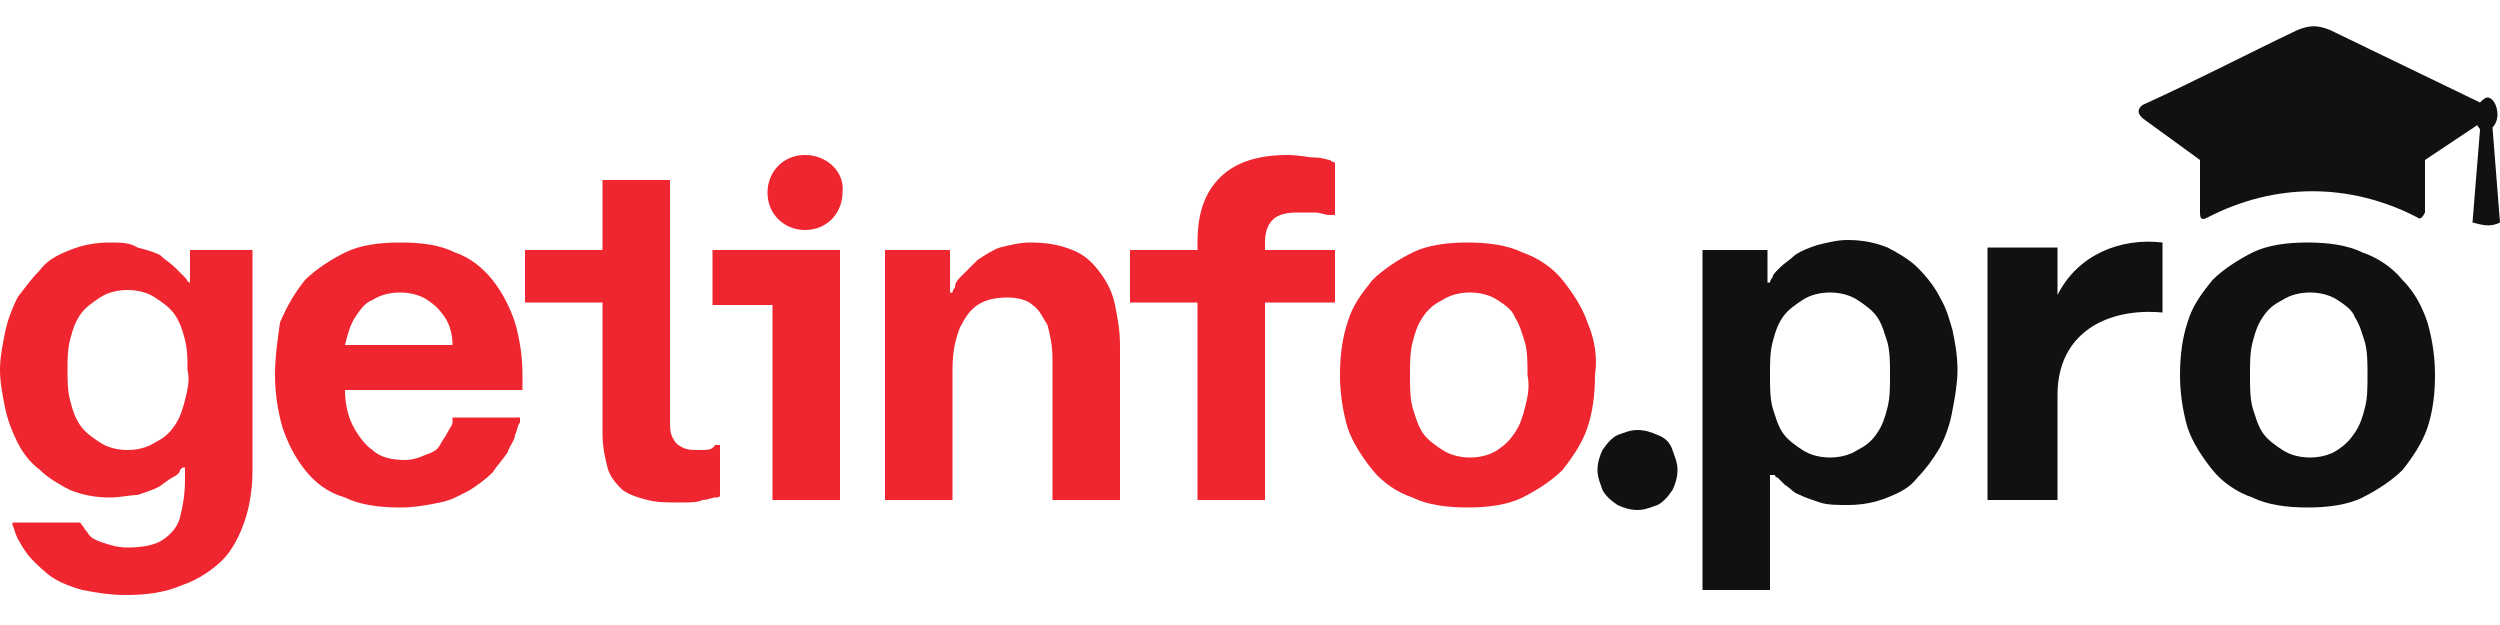<?xml version="1.0" encoding="UTF-8"?> <!-- Generator: Adobe Illustrator 18.0.0, SVG Export Plug-In . SVG Version: 6.00 Build 0) --> <svg xmlns="http://www.w3.org/2000/svg" xmlns:xlink="http://www.w3.org/1999/xlink" id="Слой_1" x="0px" y="0px" viewBox="0 0 100 25" xml:space="preserve"> <g> <g> <g> <path fill="#111111" d="M99.7,5.1c0.1-0.1,0.2-0.3,0.2-0.5c0-0.4-0.2-0.7-0.4-0.7c-0.1,0-0.2,0.1-0.3,0.2l-6-2.9 c-0.5-0.2-0.8-0.2-1.3,0c-2.1,1-4,2-6.2,3c-0.4,0.3,0.1,0.6,0.1,0.6c0.7,0.5,1.5,1.1,2.2,1.6c0,0.7,0,1.4,0,2.1 c0,0.3,0.1,0.3,0.3,0.2c2.7-1.4,5.7-1.4,8.4,0c0.1,0.1,0.2,0,0.3-0.2c0-0.7,0-1.4,0-2.1L99.1,5c0,0.1,0.1,0.1,0.1,0.2l-0.3,3.7 c0.4,0.1,0.7,0.2,1.1,0L99.7,5.1z"></path> <path fill="#111111" d="M66.3,17.4c-0.2-0.1-0.5-0.2-0.8-0.2c-0.3,0-0.5,0.1-0.8,0.2c-0.2,0.1-0.4,0.3-0.6,0.6 c-0.1,0.2-0.2,0.5-0.2,0.8c0,0.3,0.1,0.5,0.2,0.8c0.1,0.2,0.3,0.4,0.6,0.6c0.2,0.1,0.5,0.2,0.8,0.2c0.3,0,0.5-0.1,0.8-0.2 c0.2-0.1,0.4-0.3,0.6-0.6c0.1-0.2,0.2-0.5,0.2-0.8c0-0.3-0.1-0.5-0.2-0.8C66.8,17.7,66.6,17.5,66.3,17.4z"></path> <path fill="#111111" d="M77.6,11.9c-0.2-0.4-0.5-0.8-0.9-1.2c-0.3-0.3-0.8-0.6-1.2-0.8c-0.5-0.2-1-0.3-1.6-0.3 c-0.4,0-0.8,0.1-1.2,0.2c-0.3,0.1-0.6,0.2-0.9,0.4c-0.2,0.2-0.4,0.3-0.6,0.5c-0.2,0.2-0.3,0.3-0.3,0.4c-0.1,0.1-0.1,0.2-0.1,0.2 h-0.1V10h-2.6v13.6h2.7V19H71c0,0,0,0.1,0.1,0.1c0.1,0.1,0.2,0.2,0.3,0.3c0.2,0.1,0.3,0.3,0.6,0.4c0.2,0.1,0.5,0.2,0.8,0.3 c0.3,0.1,0.7,0.1,1.1,0.1c0.6,0,1.1-0.1,1.6-0.3c0.5-0.2,0.9-0.4,1.2-0.8c0.3-0.3,0.6-0.7,0.9-1.2c0.2-0.4,0.4-0.9,0.5-1.5 c0.1-0.5,0.2-1.1,0.2-1.6c0-0.6-0.1-1.1-0.2-1.6C78,12.9,77.9,12.4,77.6,11.9z M75.5,16.3c-0.1,0.4-0.2,0.7-0.4,1 c-0.2,0.3-0.4,0.5-0.8,0.7c-0.3,0.2-0.7,0.3-1.1,0.3c-0.4,0-0.8-0.1-1.1-0.3c-0.3-0.2-0.6-0.4-0.8-0.7c-0.2-0.3-0.3-0.7-0.4-1 c-0.1-0.4-0.1-0.8-0.1-1.3c0-0.5,0-0.9,0.1-1.3c0.1-0.4,0.2-0.7,0.4-1c0.2-0.3,0.5-0.5,0.8-0.7c0.3-0.2,0.7-0.3,1.1-0.3 c0.4,0,0.8,0.1,1.1,0.3c0.3,0.2,0.6,0.4,0.8,0.7c0.2,0.3,0.3,0.7,0.4,1c0.1,0.4,0.1,0.8,0.1,1.3C75.6,15.5,75.6,15.9,75.5,16.3z"></path> <path fill="#111111" d="M96.1,11.2c-0.4-0.5-1-0.9-1.6-1.1c-0.6-0.3-1.4-0.4-2.2-0.4c-0.8,0-1.6,0.1-2.2,0.4 c-0.6,0.3-1.2,0.7-1.6,1.1c-0.4,0.5-0.8,1-1,1.7c-0.2,0.6-0.3,1.3-0.3,2.1c0,0.7,0.1,1.4,0.3,2.1c0.2,0.6,0.6,1.2,1,1.7 c0.4,0.5,1,0.9,1.6,1.1c0.6,0.3,1.4,0.4,2.2,0.4c0.8,0,1.6-0.1,2.2-0.4c0.6-0.3,1.2-0.7,1.6-1.1c0.4-0.5,0.8-1.1,1-1.7 c0.2-0.6,0.3-1.3,0.3-2.1c0-0.7-0.1-1.4-0.3-2.1C96.9,12.3,96.6,11.7,96.1,11.2z M94.6,16.3c-0.1,0.4-0.2,0.7-0.4,1 c-0.2,0.3-0.4,0.5-0.7,0.7c-0.3,0.2-0.7,0.3-1.1,0.3c-0.4,0-0.8-0.1-1.1-0.3c-0.3-0.2-0.6-0.4-0.8-0.7c-0.2-0.3-0.3-0.7-0.4-1 c-0.1-0.4-0.1-0.8-0.1-1.3c0-0.5,0-0.9,0.1-1.3c0.1-0.4,0.2-0.7,0.4-1c0.2-0.3,0.4-0.5,0.8-0.7c0.3-0.2,0.7-0.3,1.1-0.3 c0.4,0,0.8,0.1,1.1,0.3c0.3,0.2,0.6,0.4,0.7,0.7c0.2,0.3,0.3,0.7,0.4,1c0.1,0.4,0.1,0.8,0.1,1.3C94.7,15.5,94.7,15.9,94.6,16.3z"></path> <path fill="#111111" d="M82.3,11.8V9.9h-2.8V20h2.8v-4.2c0-2.5,2-3.5,4.2-3.3V9.7C84.8,9.5,83.1,10.2,82.3,11.8z"></path> </g> </g> <g> <g> <path fill="#EF252F" d="M7.6,11.3L7.6,11.3c-0.1,0-0.1-0.1-0.2-0.2C7.3,11,7.2,10.9,7,10.7c-0.2-0.2-0.4-0.3-0.6-0.5 C6.2,10.1,5.9,10,5.5,9.9C5.2,9.7,4.8,9.7,4.4,9.7c-0.6,0-1.1,0.1-1.6,0.3c-0.5,0.2-0.9,0.4-1.2,0.8c-0.3,0.3-0.6,0.7-0.9,1.1 c-0.2,0.4-0.4,0.9-0.5,1.4c-0.1,0.5-0.2,1-0.2,1.5c0,0.5,0.1,1,0.2,1.5c0.1,0.5,0.3,1,0.5,1.4c0.2,0.4,0.5,0.8,0.9,1.1 c0.3,0.3,0.8,0.6,1.2,0.8c0.5,0.2,1,0.3,1.6,0.3c0.4,0,0.8-0.1,1.1-0.1c0.3-0.1,0.6-0.2,0.8-0.3c0.2-0.1,0.4-0.3,0.6-0.4 c0.2-0.1,0.3-0.2,0.3-0.3c0.1-0.1,0.1-0.1,0.1-0.1h0.1v0.5c0,0.6-0.1,1.1-0.2,1.5c-0.1,0.4-0.4,0.7-0.7,0.9 c-0.3,0.2-0.8,0.3-1.4,0.3c-0.4,0-0.7-0.1-1-0.2c-0.3-0.1-0.5-0.2-0.6-0.4c-0.1-0.1-0.2-0.3-0.3-0.4H0.5l0,0.1 c0.1,0.2,0.1,0.4,0.3,0.7c0.1,0.2,0.3,0.5,0.5,0.7c0.2,0.2,0.5,0.5,0.8,0.7c0.3,0.2,0.8,0.4,1.2,0.5c0.5,0.1,1.1,0.2,1.7,0.2 c0.9,0,1.6-0.1,2.3-0.4c0.6-0.2,1.2-0.6,1.6-1c0.4-0.4,0.7-1,0.9-1.6c0.2-0.6,0.3-1.3,0.3-2V10H7.6V11.3z M7.4,16 c-0.1,0.4-0.2,0.7-0.4,1c-0.2,0.3-0.4,0.5-0.8,0.7c-0.3,0.2-0.7,0.3-1.1,0.3c-0.4,0-0.8-0.1-1.1-0.3c-0.3-0.2-0.6-0.4-0.8-0.7 c-0.2-0.3-0.3-0.6-0.4-1c-0.1-0.4-0.1-0.8-0.1-1.2c0-0.4,0-0.8,0.1-1.2c0.1-0.4,0.2-0.7,0.4-1c0.2-0.3,0.5-0.5,0.8-0.7 c0.3-0.2,0.7-0.3,1.1-0.3c0.4,0,0.8,0.1,1.1,0.3c0.3,0.2,0.6,0.4,0.8,0.7c0.2,0.3,0.3,0.6,0.4,1c0.1,0.4,0.1,0.8,0.1,1.2 C7.6,15.2,7.5,15.6,7.4,16z"></path> <path fill="#EF252F" d="M19.7,11.2c-0.4-0.5-0.9-0.9-1.5-1.1c-0.6-0.3-1.3-0.4-2.2-0.4c-0.8,0-1.6,0.1-2.2,0.4 c-0.6,0.3-1.2,0.7-1.6,1.1c-0.4,0.5-0.7,1-1,1.7C11.1,13.6,11,14.3,11,15c0,0.7,0.1,1.4,0.3,2.1c0.2,0.6,0.5,1.2,0.9,1.7 c0.4,0.5,0.9,0.9,1.6,1.1c0.6,0.3,1.4,0.4,2.2,0.4c0.6,0,1.1-0.1,1.6-0.2c0.5-0.1,0.8-0.3,1.2-0.5c0.3-0.2,0.6-0.4,0.9-0.7 c0.2-0.3,0.4-0.5,0.6-0.8c0.1-0.3,0.3-0.5,0.3-0.7c0.1-0.2,0.1-0.4,0.2-0.5c0-0.1,0-0.2,0-0.2h-2.7c0,0,0,0.1,0,0.2 c0,0.1-0.1,0.2-0.2,0.4c-0.1,0.2-0.2,0.3-0.3,0.5c-0.1,0.2-0.3,0.3-0.6,0.4c-0.2,0.1-0.5,0.2-0.8,0.2c-0.5,0-1-0.1-1.3-0.4 c-0.3-0.2-0.6-0.6-0.8-1c-0.2-0.4-0.3-0.9-0.3-1.4h7.1c0,0,0,0,0-0.1c0-0.1,0-0.1,0-0.2c0-0.1,0-0.2,0-0.3c0-0.7-0.1-1.4-0.3-2.1 C20.4,12.3,20.1,11.7,19.7,11.2z M13.8,13.8c0.1-0.4,0.2-0.8,0.4-1.1c0.2-0.3,0.4-0.6,0.7-0.7c0.3-0.2,0.7-0.3,1.1-0.3 c0.4,0,0.8,0.1,1.1,0.3c0.3,0.2,0.5,0.4,0.7,0.7c0.2,0.3,0.3,0.7,0.3,1.1H13.8z"></path> <path fill="#EF252F" d="M44,10.9c-0.3-0.4-0.6-0.7-1.1-0.9c-0.5-0.2-1-0.3-1.7-0.3c-0.4,0-0.8,0.1-1.2,0.2 c-0.3,0.1-0.6,0.3-0.9,0.5c-0.2,0.2-0.4,0.4-0.6,0.6c-0.2,0.2-0.3,0.3-0.3,0.5c-0.1,0.1-0.1,0.2-0.1,0.2H38V10h-2.6V20h2.7v-5.2 c0-0.7,0.1-1.2,0.3-1.7c0.2-0.4,0.4-0.7,0.7-0.9c0.3-0.2,0.7-0.3,1.2-0.3c0.4,0,0.8,0.1,1,0.3c0.3,0.2,0.4,0.5,0.6,0.8 c0.1,0.4,0.2,0.8,0.2,1.4V20h2.7v-6.2c0-0.6-0.1-1.1-0.2-1.6C44.5,11.7,44.3,11.3,44,10.9z"></path> <path fill="#EF252F" d="M52.6,6.3c-0.3,0-0.6-0.1-1.1-0.1c-1.2,0-2.1,0.3-2.7,0.9c-0.6,0.6-0.9,1.4-0.9,2.6V10h-2.7v2.1h2.7V20 h2.7v-7.9h2.8V10h-2.8V9.7c0-0.4,0.1-0.7,0.3-0.9c0.2-0.2,0.5-0.3,1-0.3c0.3,0,0.5,0,0.7,0c0.2,0,0.4,0.1,0.6,0.1 c0.1,0,0.2,0,0.2,0V6.5c0,0-0.1,0-0.2-0.1C53.1,6.4,52.9,6.3,52.6,6.3z"></path> <path fill="#EF252F" d="M63.5,12.9c-0.2-0.6-0.6-1.2-1-1.7c-0.4-0.5-1-0.9-1.6-1.1c-0.6-0.3-1.4-0.4-2.2-0.4 c-0.8,0-1.6,0.1-2.2,0.4c-0.6,0.3-1.2,0.7-1.6,1.1c-0.4,0.5-0.8,1-1,1.7c-0.2,0.6-0.3,1.3-0.3,2.1c0,0.7,0.1,1.4,0.3,2.1 c0.2,0.6,0.6,1.2,1,1.7c0.4,0.5,1,0.9,1.6,1.1c0.6,0.3,1.4,0.4,2.2,0.4c0.8,0,1.6-0.1,2.2-0.4c0.6-0.3,1.2-0.7,1.6-1.1 c0.4-0.5,0.8-1.1,1-1.7c0.2-0.6,0.3-1.3,0.3-2.1C63.9,14.3,63.8,13.6,63.5,12.9z M61,16.3c-0.1,0.4-0.2,0.7-0.4,1 c-0.2,0.3-0.4,0.5-0.7,0.7c-0.3,0.2-0.7,0.3-1.1,0.3c-0.4,0-0.8-0.1-1.1-0.3c-0.3-0.2-0.6-0.4-0.8-0.7c-0.2-0.3-0.3-0.7-0.4-1 c-0.1-0.4-0.1-0.8-0.1-1.3c0-0.5,0-0.9,0.1-1.3c0.1-0.4,0.2-0.7,0.4-1c0.2-0.3,0.4-0.5,0.8-0.7c0.3-0.2,0.7-0.3,1.1-0.3 c0.4,0,0.8,0.1,1.1,0.3c0.3,0.2,0.6,0.4,0.7,0.7c0.2,0.3,0.3,0.7,0.4,1c0.1,0.4,0.1,0.8,0.1,1.3C61.2,15.5,61.1,15.9,61,16.3z"></path> <path fill="#EF252F" d="M28,18c-0.3,0-0.5,0-0.7-0.1c-0.2-0.1-0.3-0.2-0.4-0.4c-0.1-0.2-0.1-0.4-0.1-0.7c0-3.2,0-6.4,0-9.6h-2.7 V10H21v2.1h3.1v5.2c0,0.6,0.1,1,0.2,1.4c0.1,0.4,0.4,0.7,0.6,0.9c0.3,0.2,0.6,0.3,1,0.4c0.4,0.1,0.8,0.1,1.3,0.1 c0.4,0,0.7,0,0.9-0.1c0.2,0,0.4-0.1,0.5-0.1c0.1,0,0.2,0,0.2-0.1v-2c0,0-0.1,0-0.2,0C28.5,18,28.3,18,28,18z"></path> <path fill="#EF252F" d="M28.5,12.2h2.4V20h2.7V10c-1.7,0-3.4,0-5.1,0V12.2z"></path> <path fill="#EF252F" d="M32.2,6.2c-0.9,0-1.5,0.7-1.5,1.5c0,0.9,0.7,1.5,1.5,1.5c0.9,0,1.5-0.7,1.5-1.5 C33.8,6.9,33.1,6.2,32.2,6.2z"></path> </g> </g> </g> </svg> 